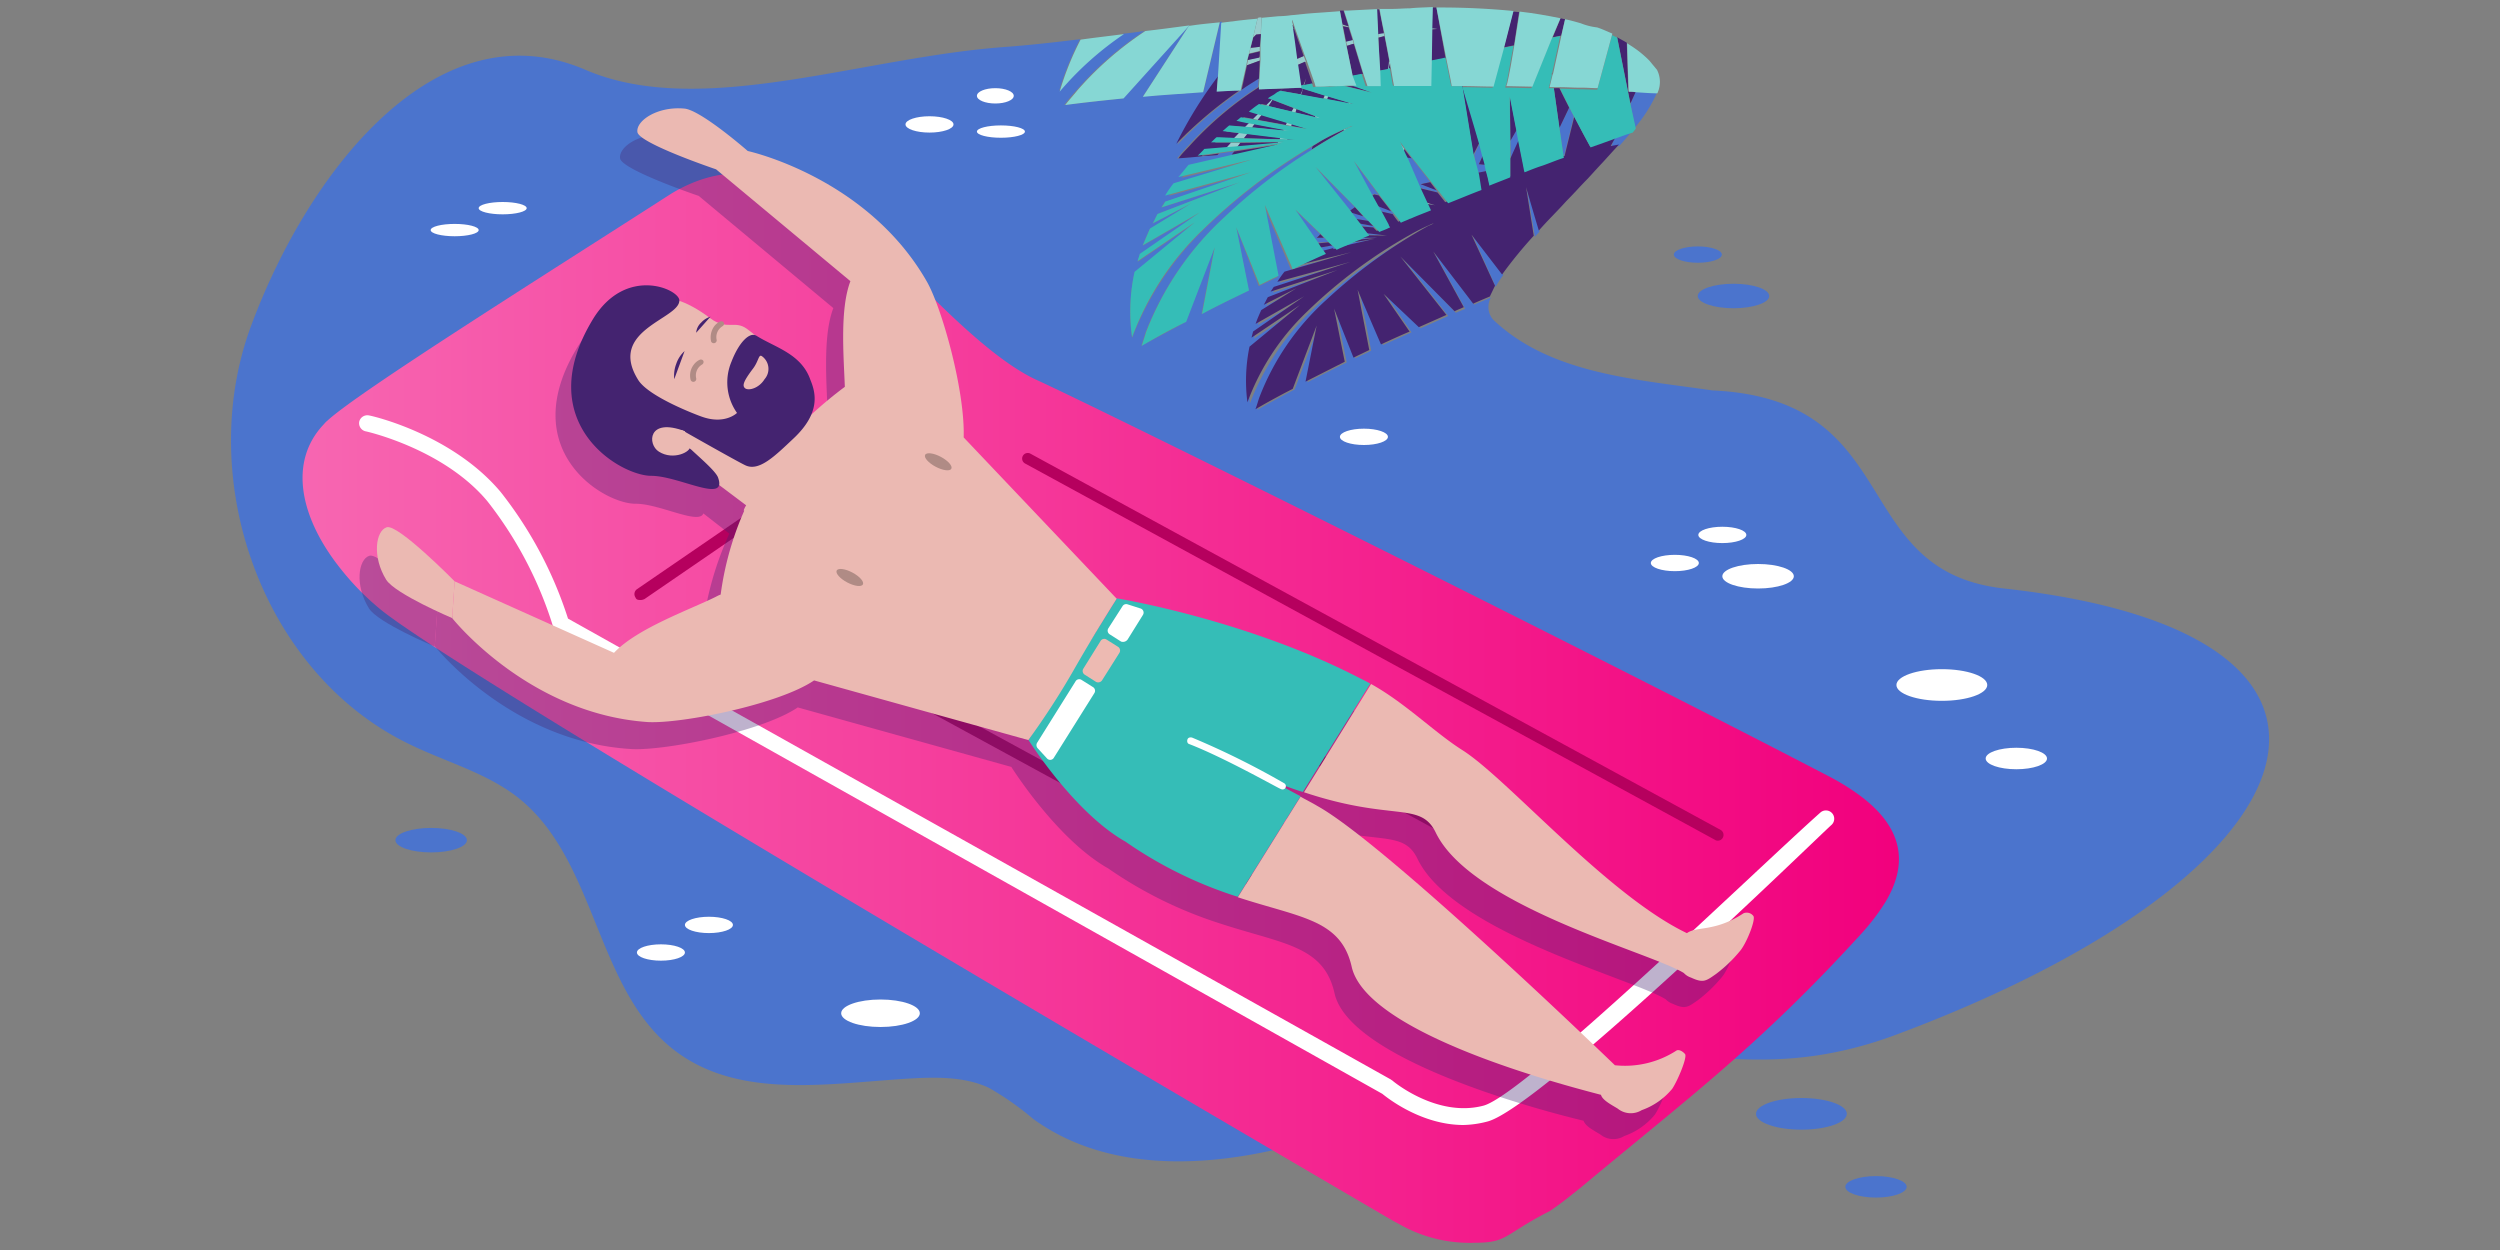 <svg xmlns="http://www.w3.org/2000/svg" xmlns:xlink="http://www.w3.org/1999/xlink" viewBox="0 0 300 150"><rect x="0" y="0" width="300" height="150" fill="#808080" stroke="none"/><defs><linearGradient id="a" x1="36.3" y1="676.87" x2="227.88" y2="676.87" gradientTransform="translate(0 -591.89)" gradientUnits="userSpaceOnUse"><stop offset="0" stop-color="#f766b1"/><stop offset="1" stop-color="#f2007d"/></linearGradient></defs><path d="M240.49,70.62c-18.87-2.08-11.7-22.72-35-23.77-9.31-1.35-19.54-2-26.34-8.52a2.33,2.33,0,0,1-.24-2.63c-.68.31-1.35.55-2,.86l-4.78-6.25,3.68,6.74c-.37.18-.73.3-1.1.49l-6.43-6.62,5.51,7-3.31,1.47-4.23-4.05,3.13,4.54c-1.1.49-2.27,1-3.43,1.53-.86-2.15-2.82-6.56-2.82-6.56l1.41,7.23c-.61.31-1.29.61-1.9.92l-2.33-5.88,1.29,6.37c-1.59.8-3.19,1.59-4.72,2.39l1.35-6.74-2.88,7.6c-1.53.79-3,1.59-4.47,2.45a12.06,12.06,0,0,1,.49-1.47,31.16,31.16,0,0,1,8-11.64,62.21,62.21,0,0,1,12.38-8.89,1.83,1.83,0,0,1,.61-.3,24.34,24.34,0,0,0-2.88,1.41,59.55,59.55,0,0,0-12.38,9.25A30.51,30.51,0,0,0,150,48.38a20,20,0,0,1,.24-6.68l6.07-5-5.82,3.92.18-.73,6.13-4.23L150.93,39a13.69,13.69,0,0,1,.67-1.66l4.23-2.63-3.92,2c.18-.31.3-.61.49-.92l8.33-3.25-8,2.58.36-.55,9.19-3-8.76,2.39c.31-.43.62-.85.86-1.22l8-2.33-6.06,1.47a12.52,12.52,0,0,0-1.29.61c-.06-.06-.06-.18-.12-.24h-.12l.06-.06-3.19-7.48,1.66,8.52c-.74.37-1.47.73-2.27,1.1l-2.69-7,1.47,7.53c-1.9.92-3.74,1.84-5.64,2.82l1.53-8-3.43,8.94c-1.78,1-3.55,1.9-5.33,2.88.18-.55.37-1.17.55-1.72A37.11,37.11,0,0,1,147,26a71.21,71.21,0,0,1,10.41-8c.06-.12.06-.3.12-.42a67.9,67.9,0,0,0-13.29,10.16,36.14,36.14,0,0,0-8.39,12.81,22.13,22.13,0,0,1,.3-7.84l7.23-5.95-6.86,4.66c.06-.31.18-.55.25-.86l7.22-5-6.86,3.92a19.33,19.33,0,0,1,.86-2l5-3.06-4.65,2.39.55-1.11,9.86-3.8-9.37,3a3.65,3.65,0,0,1,.43-.68l10.84-3.55-10.35,2.82c.36-.49.67-1,1-1.47l9.43-2.82-8.94,2.14c.43-.49.8-1,1.22-1.47l5.82-1.34h-1l.31-.37-1.78.24-.18.19-2,.18H144c-.92.06-1.84.12-2.76.25.49-.56.92-1.11,1.41-1.6a43.3,43.3,0,0,1,8.33-7c0-.31.06-.61.06-1A24.71,24.71,0,0,0,149,10.77v.06h-.06a48.68,48.68,0,0,0-7.66,6.55,43.94,43.94,0,0,1,5-8.08l.37-6.68h-.25l-2,8.39-7.23.55,5.52-8.51h-.06l-7.91,8.76c-2.32.24-4.65.49-7,.79a20.9,20.9,0,0,1,1.47-1.77,39.66,39.66,0,0,1,8.15-7.11c-.86.12-1.72.25-2.51.31a39.76,39.76,0,0,0-7.72,6.86,34.94,34.94,0,0,1,2.51-6.19c-3.43.43-6.43.74-8.82.92-17.52,1.23-36.7,8.7-50.54,2.76C52.3.66,36.92,20.75,30.12,39.13S31.41,80.67,49,89.24c4.47,2.21,9.49,3.5,13.35,6.62,9.38,7.6,9.13,23.22,18.87,30.39,8,5.88,19,3.61,28.92,3.12,2.88-.12,5.88-.06,8.51,1.16a34.38,34.38,0,0,1,5.33,3.74c9.8,7.11,23.4,5.76,35,2.08s22.73-9.37,34.86-10c9.93-.49,19.18,3.25,33.76-2.21C279,104.93,289.71,76.05,240.49,70.62Z" fill="#4b74cd"/><path d="M142.66,3.11h0l.18-.19Z" fill="#4b74cd"/><path d="M179.48,34.41A12.4,12.4,0,0,1,180.4,33l-3.68-4.77Z" fill="#4b74cd"/><path d="M193.32,17.69l1-.18c.49-.56,1-1.11,1.41-1.66-.43.12-1,.37-2,.68Z" fill="#4b74cd"/><path d="M195.65,12.48l.55,2.82a17.39,17.39,0,0,0,2.64-4.17c-.74-.06-1.6-.12-2.58-.12Z" fill="#4b74cd"/><path d="M184.19,28.41c.19-.18.37-.43.55-.61-.73-2.64-1.53-5.21-1.53-5.21Z" fill="#4b74cd"/><path d="M166.67,7.21l-.12,1.11.18-.07.07-.73A.33.33,0,0,1,166.67,7.21Z" fill="#96cdce"/><polygon points="163.12 26.82 163.36 27.12 164.96 27.31 164.77 27.12 163.12 26.82" fill="#4b74cd"/><polygon points="156.38 10.28 156.5 10.21 156.75 9.36 156.38 10.28" fill="#96cdce"/><polygon points="163.61 25.96 162.02 25.47 162.69 26.27 164.22 26.51 163.61 25.96" fill="#4b74cd"/><path d="M157.79,14.07l.8.19V14.2l-.74-.31Z" fill="#96cdce"/><polygon points="162.08 12.36 161.83 12.3 161.83 12.42 162.08 12.42 162.08 12.36" fill="#96cdce"/><path d="M159,11.44l-.18.37.49.06c.06-.12.06-.25.12-.37Z" fill="#96cdce"/><path d="M161.28,15.54v.13a1.34,1.34,0,0,0,.37-.25l.37-.18v-.06A2.11,2.11,0,0,1,161.28,15.54Z" fill="#96cdce"/><path d="M157.73,20,162,25.29a6.5,6.5,0,0,1,.61-.43Z" fill="#4b74cd"/><path d="M149.64,7.83l1.53-.56V6.85l-1.41.3Z" fill="#96cdce"/><path d="M167.78,16.89h0l.67,1.53c0-.18.06-.36.06-.55Z" fill="#96cdce"/><path d="M177.45,19.71c.13-.31.31-.67.49-1.1l-.36-1.47-.68,1.41.37,2.2,1.23-.24c-.07-.25-.13-.49-.19-.8A4.11,4.11,0,0,1,177.45,19.71Z" fill="#4b74cd"/><polygon points="181.99 15.61 181.25 16.89 181.31 19.16 182.29 16.89 181.99 15.61" fill="#4b74cd"/><path d="M153.81,10.64l-.68.68a.65.65,0,0,0,.25-.19Z" fill="#96cdce"/><path d="M170.47,22.1l1.16-.25-2.26-2.94c-.25,0-.49-.06-.74-.06l1.66,3.68,2.26.55-.24-.31Z" fill="#4b74cd"/><polygon points="155.28 3.42 155.09 3.42 155.09 3.48 155.34 3.42 155.28 3.42" fill="#96cdce"/><path d="M165.32,24.73l.37.62,1.6.36c-.13-.12-.19-.24-.31-.36Z" fill="#4b74cd"/><path d="M165.45,23.39c-1.6-2.15-3.19-4.23-3.19-4.23l2.33,4.29a.69.69,0,0,0,.24-.19Z" fill="#4b74cd"/><polygon points="154.97 2.5 154.97 2.5 155.03 2.99 155.16 3.05 154.97 2.5" fill="#96cdce"/><polygon points="156.38 10.64 156.2 10.64 155.89 11.32 156.13 11.38 156.38 10.64" fill="#96cdce"/><path d="M150.74,4.15l.56-.06c0-.67.06-1.35.06-2a1,1,0,0,0-.43.06l-.55,2.33Z" fill="#96cdce"/><path d="M156.44,6.72c-.3.13-.55.25-.86.37l.13.74a10.23,10.23,0,0,1,1-.43Z" fill="#96cdce"/><polygon points="147.56 17.14 146.95 17.75 148.48 17.63 148.84 17.14 147.56 17.14" fill="#96cdce"/><polygon points="149.7 16.04 148.66 15.91 148.05 16.59 149.27 16.59 149.7 16.04" fill="#96cdce"/><polygon points="153.38 17.08 153.32 17.2 154.36 17.08 154.36 17.08 153.38 17.08" fill="#96cdce"/><polygon points="150.56 14.87 149.82 14.69 149.34 15.24 150.25 15.3 150.56 14.87" fill="#96cdce"/><polygon points="151.42 13.77 150.87 13.65 150.32 14.26 150.93 14.38 151.42 13.77" fill="#96cdce"/><polygon points="152.71 11.99 152.52 11.93 151.85 12.6 152.22 12.73 152.71 11.99" fill="#96cdce"/><polygon points="161.83 3.17 161.1 2.99 161.16 3.11 161.83 3.23 161.83 3.17" fill="#96cdce"/><polygon points="154.11 17.2 153.26 17.38 153.19 17.44 154.11 17.2" fill="#96cdce"/><polygon points="166.61 28.23 164.04 27.92 164.22 28.16 166.61 28.23" fill="#4b74cd"/><polygon points="172.31 24.67 171.15 24.3 171.21 24.43 172.31 24.67" fill="#96cdce"/><polygon points="153.99 15.67 154.79 15.73 154.79 15.67 154.05 15.54 153.99 15.67" fill="#96cdce"/><path d="M162.45,5.25l-.13-.49-.79.19.12.55C161.89,5.44,162.2,5.31,162.45,5.25Z" fill="#96cdce"/><path d="M165.51,28.47h-2a1.52,1.52,0,0,0-.49.25Z" fill="#4b74cd"/><path d="M165.2,28.66l-3.06.49-1.29.55Z" fill="#4b74cd"/><path d="M150.07,5.74l-.18.68,1.28-.31V5.62Z" fill="#96cdce"/><path d="M171.88,3.48c.24,0,.43-.06.67-.06-.24,0-.49-.07-.67-.07v.13Z" fill="#96cdce"/><polygon points="153.56 16.71 154.48 16.77 154.48 16.65 153.62 16.52 153.56 16.71" fill="#96cdce"/><path d="M169.31,26.2l-.25-.12H169Z" fill="#96cdce"/><polygon points="167.71 27.18 166.43 26.76 166.55 26.94 167.71 27.18" fill="#4b74cd"/><polygon points="158.46 29.7 158.77 30.19 160.24 29.82 159.87 29.45 158.46 29.7" fill="#4b74cd"/><polygon points="154.3 14.99 154.97 15.12 155.03 14.87 154.42 14.69 154.3 14.99" fill="#96cdce"/><path d="M158.89,28.53H158a2.18,2.18,0,0,0,.43-.43l-3.12-3,2.76,4,1.34-.07Z" fill="#4b74cd"/><path d="M165.39,4.52l.73-.19c0-.12-.06-.24-.06-.42-.25.06-.49.06-.67.12Z" fill="#96cdce"/><path d="M188.3,12.91l-1.17,2.45.49,3.37h.07c.36-1.47.79-3.12,1.16-4.72A6.61,6.61,0,0,0,188.3,12.91Z" fill="#4b74cd"/><path d="M165.39,1l.12.06V1Z" fill="#96cdce"/><polygon points="154.97 13.4 155.46 13.52 155.58 13.09 155.22 12.97 154.97 13.4" fill="#96cdce"/><polygon points="154.05 15.54 150.56 14.87 150.25 15.3 153.99 15.67 154.05 15.54" fill="#442370"/><polygon points="154.42 14.69 151.42 13.77 150.93 14.38 154.3 14.99 154.42 14.69" fill="#442370"/><path d="M162.32,9.11l1.23-.24-1.1-3.62c-.31.06-.56.19-.86.25Z" fill="#442370"/><path d="M161.83,3.17l-.61-1.9h-.43l.31,1.65Z" fill="#442370"/><polygon points="155.28 3.42 155.16 3.05 155.03 2.99 155.09 3.42 155.28 3.42" fill="#442370"/><polygon points="156.13 11.38 158.77 11.87 158.95 11.44 156.38 10.64 156.13 11.38" fill="#442370"/><path d="M166.06,4c-.18-1.05-.37-2-.55-2.82l-.12-.06h-.19l.12,3A3.17,3.17,0,0,1,166.06,4Z" fill="#442370"/><path d="M151.3,4.09l-.56.06-.36.37-.31,1.22,1.1-.12A13.16,13.16,0,0,0,151.3,4.09Z" fill="#442370"/><path d="M162.63,10.34h-1.1l3.24.79-2.14-.79Z" fill="#442370"/><path d="M161.53,5c.24-.06.55-.12.79-.19l-.49-1.53-.67-.12Z" fill="#442370"/><polygon points="153.62 16.52 149.7 16.04 149.27 16.59 153.56 16.71 153.62 16.52" fill="#442370"/><polygon points="154.79 15.67 154.79 15.73 155.28 15.79 154.79 15.67" fill="#442370"/><path d="M186.46,10.58l.67,4.78,1.17-2.45c-.43-.86-.86-1.65-1.17-2.33Z" fill="#442370"/><polygon points="155.03 14.87 154.97 15.12 157.05 15.48 155.03 14.87" fill="#442370"/><path d="M151.17,6.17l-1.28.31-.19.73,1.41-.3A3.34,3.34,0,0,0,151.17,6.17Z" fill="#442370"/><path d="M178.25,19.77c-.12-.37-.18-.79-.31-1.16a8.31,8.31,0,0,1-.49,1.1C177.7,19.71,178,19.77,178.25,19.77Z" fill="#442370"/><polygon points="181.25 16.89 181.99 15.61 181.19 11.5 181.25 16.89" fill="#442370"/><path d="M177.52,17.14c-.8-2.88-1.66-5.88-2-6.8h-.07l1.35,8.21Z" fill="#442370"/><polygon points="154.48 16.65 154.48 16.77 155.77 16.77 154.48 16.65" fill="#442370"/><path d="M172.37.9h-.49l-.06,2.52a2.54,2.54,0,0,1,.67.06c-.24,0-.43.06-.67.06h-.06l-.06,3.8L173.47,7Z" fill="#442370"/><path d="M158.59,14.26l.36.12-.36-.12Z" fill="#442370"/><polygon points="155.22 12.97 152.71 11.99 152.22 12.73 154.97 13.4 155.22 12.97" fill="#442370"/><path d="M186.28,8.87a.32.32,0,0,1-.06-.19l.06.31Z" fill="#442370"/><path d="M187.81,2.31c-.19-.06-.37-.06-.55-.12l-.92,2.27,1-.19Z" fill="#442370"/><path d="M182.29,1.45c-.24,0-.49-.06-.73-.06l-1.1,4.29,1.22-.24C181.87,4.09,182.11,2.74,182.29,1.45Z" fill="#442370"/><path d="M166.73,7.52l-.06.73.19-.06A2.21,2.21,0,0,1,166.73,7.52Z" fill="#442370"/><path d="M161.83,12.3l-2.45-.74c-.06.13-.06.25-.12.37l2.57.49Z" fill="#442370"/><path d="M195.4,11c-.06-1.53-.12-3.61-.18-5.64V5.13c-.37-.24-.8-.43-1.16-.67l.06.3,1.53,7.66.67-1.47A4.71,4.71,0,0,1,195.4,11Z" fill="#442370"/><path d="M153.26,17.38l-5.15.8-.31.37h1l4.41-1Z" fill="#442370"/><path d="M169.37,19l-.86-1.11c0,.19-.06.37-.06.55l.24.49A2.45,2.45,0,0,1,169.37,19Z" fill="#442370"/><path d="M165.57,8.5l1-.18.12-1.11c-.18-.92-.36-1.9-.55-2.88l-.73.19Z" fill="#442370"/><polygon points="148.48 17.63 153.32 17.2 153.38 17.08 148.84 17.14 148.48 17.63" fill="#442370"/><polygon points="157.85 13.95 155.58 13.09 155.46 13.52 157.79 14.07 157.85 13.95" fill="#442370"/><path d="M162,15.3l.36-.18-.36.18Z" fill="#442370"/><path d="M146.27,16.53l1.78.06.61-.62-1.53-.18a6.9,6.9,0,0,1,.8-.67l1.47.12.49-.49-1.17-.25c.19-.12.37-.3.55-.43l1.11.19.61-.61-.8-.25c.43-.31.86-.61,1.23-.92l.55.12.67-.67-.24-.06c.3-.18.61-.37.86-.55l.67-.68-.37.49c.12-.06.25-.18.37-.18l2.14.37.31-.68-.37-.12-4.84.19V10.4a41.56,41.56,0,0,0-8.33,7c-.49.55-1,1-1.41,1.6.92-.07,1.84-.13,2.76-.25a4.66,4.66,0,0,1,.8-.8l2.14-.18.61-.67h-1.9C145.84,17,146.09,16.71,146.27,16.53Z" fill="#442370"/><polygon points="162.08 12.36 162.08 12.42 162.51 12.48 162.08 12.36" fill="#442370"/><path d="M193.87,16.46c-.85.31-1.83.68-3.06,1.11-.55-1-1.23-2.27-1.9-3.56-.37,1.53-.8,3.19-1.16,4.72h-.13c-.79.31-1.59.61-2.51.92-.61.24-1.16.43-1.84.67-.12.06-.18.06-.3.13l-.06-.19-.13-.67-.55-2.76-1,2.21v2.08c-.79.31-1.65.67-2.51,1a12.13,12.13,0,0,0-.37-1.59l-1.22.24.3,1.9c-1.28.49-2.63,1-4,1.59l-.92-1.16-2.26-.55.79,1.71,1.17.37-1.11-.18.31.67c-.8.31-1.59.68-2.45,1h-.06c-.37.19-.74.31-1.1.49-.19-.24-.43-.55-.68-.92l-1.59-.36.79,1.47.07.18.12.18c-.19.07-.37.19-.55.25h0c-.25.12-.49.18-.74.31l-.43-.43-1.59-.13.61.8,2.64.31L164,28.23h0c-.25.12-.49.18-.74.3h2l-2.51.25c-.3.12-.55.24-.85.37l3.06-.49-4.35,1c-.18.06-.37.18-.55.24l-.12-.12-1.41.37.24.36c-.92.43-1.84.86-2.69,1.23l6.06-1.47-8,2.33a13,13,0,0,0-.86,1.22l8.76-2.39-9.19,3-.37.56,8-2.58-8.34,3.25c-.18.31-.3.61-.49.92l3.93-2-4.23,2.63c-.25.55-.49,1.1-.68,1.66l5.82-3.31-6.12,4.22-.19.74,5.82-3.92-6.06,5a20.23,20.23,0,0,0-.25,6.68,28.88,28.88,0,0,1,7.11-10.84,59.55,59.55,0,0,1,12.38-9.25,24.9,24.9,0,0,1,2.87-1.41,1.83,1.83,0,0,1-.61.3A62.42,62.42,0,0,0,159.14,36a30.43,30.43,0,0,0-8,11.64c-.18.49-.3,1-.49,1.47,1.47-.86,2.94-1.66,4.48-2.45l2.87-7.6-1.34,6.74,4.71-2.39-1.28-6.37,2.33,5.88c.61-.31,1.28-.61,1.89-.92l-1.4-7.23s1.89,4.47,2.81,6.56c1.17-.55,2.27-1.05,3.43-1.54l-3.12-4.53,4.23,4,3.31-1.47-5.52-7,6.5,6.56c.36-.19.73-.31,1.1-.49L172,30.19s3.19,4.16,4.78,6.25c.67-.31,2-.86,2-.86l.62-1.29-2.82-6.13,3.67,4.78a52.67,52.67,0,0,1,3.8-4.65l-.92-5.82s.74,2.57,1.53,5.2c1-1.16,2.21-2.32,3.31-3.55l.06-.06c.86-.86,1.66-1.78,2.51-2.63.62-.68,1.23-1.35,1.84-2l1.9-2.09-1,.19Z" fill="#442370"/><path d="M167.78,16.89l-.07-.06Z" fill="#442370"/><path d="M148.85,10.77c-.92.06-1.84.12-2.82.12l.12-1.72a50.51,50.51,0,0,0-5,8.09A51.67,51.67,0,0,1,148.85,10.77Z" fill="#442370"/><path d="M161.28,15.54c-.92.43-1.71.8-2.39,1.17-.43.24-.86.55-1.35.8a1.53,1.53,0,0,0-.12.42c1.23-.79,2.51-1.53,3.8-2.26Z" fill="#442370"/><path d="M156.07,10.34l.31-.06.37-.92-.25.86,1-.19-.91-2.63c-.31.12-.62.3-1,.43Z" fill="#442370"/><path d="M155.34,5.19h0l.24,1.9c.31-.12.56-.24.86-.37l-1.16-3.3-.19.06Z" fill="#442370"/><path d="M151.17,7.27l-1.53.56L149,10.77c.67-.49,1.41-.92,2.08-1.35C151.11,8.74,151.11,8,151.17,7.27Z" fill="#442370"/><path d="M146.09,18.61l.18-.19-2.2.31C144.74,18.73,145.41,18.67,146.09,18.61Z" fill="#442370"/><polygon points="171.63 21.86 170.47 22.1 172.37 22.84 171.63 21.86" fill="#442370"/><polygon points="159.87 29.45 159.44 29.08 158.1 29.21 158.46 29.7 159.87 29.45" fill="#442370"/><path d="M162,25.47l1.59.49-1-1.1c-.19.12-.43.3-.61.43Z" fill="#442370"/><path d="M158,28.53h.86l-.43-.43A2.18,2.18,0,0,1,158,28.53Z" fill="#442370"/><path d="M165.32,24.73l1.6.62c-.43-.62-1-1.29-1.47-1.9l-.55-.12c-.07.06-.19.12-.25.18Z" fill="#442370"/><polygon points="164.77 27.12 164.22 26.51 162.69 26.27 163.12 26.82 164.77 27.12" fill="#442370"/><path d="M176.84,18.55l-1.35-8.21h-1.34L174,9.66l-.55-2.75-1.77.36-.07,3h-4.47c-.12-.62-.24-1.35-.36-2.09l-.19.06-.18.07-1,.18.06,1.84h-1.59l-.49-1.47-1.23.24.25,1.23,2.2.79-3.25-.79a17.45,17.45,0,0,0-1.77.06h-.31a16.87,16.87,0,0,0-1.71.06l-.13-.43-1,.19h-.12l-.31.06v.18h-.24l.37.12.12.06,2.57.8.43.12,2.45.74.25.06.42.12-.42-.06-.25-.06-2.57-.49-.49-.06L156,11.32l-.24-.06-2.15-.37-.36.18c-.07.06-.19.13-.25.19-.24.18-.55.3-.86.55l.25.06.18.06,2.45.92.43.18,2.27.86.73.31.37.12-.37-.12-.79-.19-2.33-.55-.49-.12L152,12.67l-.37-.07-.55-.12a13,13,0,0,0-1.22.92l.79.25.49.12,3.07.92.61.18,2,.61-2.08-.36-.68-.13-3.37-.61-.67-.12-1.1-.19c-.19.13-.37.31-.55.43l1.16.25.74.12,3.49.67.73.13.43.06-.49-.06-.8-.06-3.79-.37-.86-.06-1.47-.13c-.25.19-.49.43-.8.68l1.53.18,1,.13,4,.49.85.12,1.29.12-1.29-.06h-.92l-4.28-.12-1.17-.06L146,16.46c-.25.19-.43.43-.68.62h3.25l4.53-.06h1l-1,.12-4.84.43-1.59.12-2.15.18a9.87,9.87,0,0,1-.79.8h.06l2.2-.31,1.78-.24,5.15-.8.85-.12-.91.24-4.41,1-5.82,1.34c-.43.49-.8,1-1.23,1.47l8.94-2.14L140.82,22c-.37.49-.74,1-1,1.47l10.35-2.82-10.35,3.55a4.26,4.26,0,0,1-.43.68l9.37-3-9.86,3.8-.55,1.11L143,24.37l-5,3.06c-.3.67-.55,1.29-.86,2L144,25.47l-7.23,5c-.06.31-.19.55-.25.86l6.86-4.66-7.23,5.95a22.19,22.19,0,0,0-.3,7.84,34.37,34.37,0,0,1,8.39-12.81,68.2,68.2,0,0,1,13.29-10.16c.43-.25.86-.56,1.35-.8a22.31,22.31,0,0,1,2.39-1.17c.25-.12.49-.18.68-.3a.85.85,0,0,1,.36-.12l-.36.18-.37.18a1.34,1.34,0,0,0-.37.25c-1.29.73-2.57,1.47-3.8,2.27A63.93,63.93,0,0,0,147,26a36.64,36.64,0,0,0-9.44,13.78c-.18.56-.36,1.17-.55,1.72,1.72-1,3.49-2,5.33-2.88l3.43-8.94-1.53,8c1.84-1,3.74-1.9,5.64-2.82l-1.53-7.59,2.81,6.92c.74-.37,1.47-.74,2.27-1.1l-1.65-8.52S153.87,29.39,155,32v.07c.06.06.06.18.12.24.43-.18.86-.43,1.29-.61.92-.43,1.84-.86,2.7-1.23l-.25-.36-.37-.49-.3-.49-2.76-4,3.12,3,.43.43.49.55.43.37.37.37.12.12c.19-.06.37-.18.55-.24l1.29-.55c.31-.13.55-.25.86-.37a1.75,1.75,0,0,0,.49-.25c.24-.12.49-.18.73-.3h0L164.1,28l-.61-.8-.25-.36-.43-.55-.61-.8-.12-.18L157.85,20l4.84,4.9,1,1.1.61.61.62.61.18.19.43.43c.24-.13.49-.19.74-.31h0c.18-.06.36-.18.55-.24l-.13-.19-.06-.18-.79-1.47-.37-.61-.68-1.23-2.32-4.29s1.59,2.08,3.18,4.23c.49.67,1,1.29,1.47,1.9.13.12.19.24.31.37a8.81,8.81,0,0,1,.67.91c.37-.18.74-.3,1.11-.49h.06c.79-.36,1.65-.67,2.45-1l-.31-.67-.06-.12-.8-1.72L168.94,19l-.25-.49L168,17,168,17,168,17l.74,1,.85,1.1L171.88,22l.74.92.24.3.92,1.17c1.41-.55,2.69-1.1,4-1.59l-.3-1.9Z" fill="#35bdb7"/><path d="M195.65,12.48l-1.53-7.66-.06-.3c-.19-.12-.43-.19-.62-.31l-.06.25-1.71,6.31c-.61,0-1.23-.06-1.84-.06h-.37c-.73,0-1.47-.07-2.26-.07.36.68.73,1.47,1.16,2.33.18.37.37.74.61,1.17.68,1.28,1.35,2.57,1.9,3.55,1.23-.43,2.27-.8,3.06-1.1s1.54-.55,2-.68c.13-.18.25-.3.37-.49Z" fill="#35bdb7"/><path d="M186.46,10.58h-.61l.37-1.53-.07-.31a.28.28,0,0,1,.07.19l1-4.6-1,.19-2.46,6.06c-.85,0-1.77-.06-2.75-.06h-.37a1.21,1.21,0,0,1,.12-.43c.25-1.1.49-2.75.86-4.59l-1.22.24-1.29,4.78c-1.17,0-2.39-.06-3.62-.06.25.92,1.17,3.92,2,6.8l.37,1.47c.12.43.25.8.31,1.16s.12.56.18.8a15.41,15.41,0,0,1,.37,1.59c.86-.36,1.72-.67,2.51-1V17l-.06-5.39.8,4.11.24,1.35.55,2.75.13.68.06.18c.12-.06.18-.06.3-.12.62-.25,1.23-.49,1.84-.68.86-.3,1.72-.67,2.51-.92h.06l-.49-3.37Z" fill="#35bdb7"/><path d="M198.84,8.38l-.92-1.11A12.14,12.14,0,0,0,196,5.68c-.25-.18-.49-.3-.74-.49v.19c.06,2,.12,4.1.19,5.63a4.06,4.06,0,0,1,.85.06c1,.06,1.84.13,2.58.13A3.2,3.2,0,0,0,198.84,8.38Z" fill="#86d7d4"/><path d="M134.88,4.09c-1.84.24-3.56.43-5.21.67A34.94,34.94,0,0,0,127.16,11,37.89,37.89,0,0,1,134.88,4.09Z" fill="#86d7d4"/><path d="M142.66,3.11l-5.52,8.51c2.39-.24,4.84-.36,7.23-.55l2-8.39C145.11,2.8,143.88,2.92,142.66,3.11Z" fill="#86d7d4"/><path d="M169.18,1c-.67,0-1.4.07-2.08.07h-1.53v.06c.12.79.31,1.77.55,2.82,0,.12.06.24.06.42.19.92.37,1.9.55,2.88a2.13,2.13,0,0,0,.07.31c.06.24.06.49.12.67.12.74.24,1.47.37,2.09h4.47l.06-3,.06-3.79V3.35l.06-2.51C171,.9,170.1.9,169.18,1Z" fill="#86d7d4"/><path d="M137.45,3.72a39.93,39.93,0,0,0-8.15,7.11c-.49.61-1,1.16-1.47,1.77,2.27-.3,4.6-.55,7-.79l7.9-8.76C140.88,3.29,139.1,3.54,137.45,3.72Z" fill="#86d7d4"/><path d="M146.15,9.23,146,11c.92-.06,1.84-.12,2.82-.12h.06v-.06l.67-2.94.12-.68.19-.73.18-.68.31-1.22.55-2.33c-1.47.12-2.94.31-4.35.49Z" fill="#86d7d4"/><path d="M189.71,2.8c-.62-.18-1.29-.37-1.9-.49l-.43,1.9-1,4.6-.06.12-.37,1.53h1.29c.79,0,1.53.06,2.26.06h.37c.61,0,1.29.06,1.84.06l1.71-6.31.06-.24c-.61-.25-1.22-.55-1.83-.74A7.51,7.51,0,0,1,189.71,2.8Z" fill="#86d7d4"/><path d="M187.26,2.19c-1.53-.31-3.19-.61-4.9-.8-.19,1.29-.43,2.64-.62,3.92-.3,1.84-.61,3.56-.85,4.6-.07.18-.07.31-.13.43h.37c.92,0,1.84.06,2.76.06l2.45-6.07Z" fill="#86d7d4"/><path d="M172.37.9l1.16,6,.56,2.75.12.68h1.41c1.22,0,2.45.06,3.61.06l1.29-4.78,1.1-4.29A91,91,0,0,0,172.37.9Z" fill="#86d7d4"/><path d="M165.39,4.52V4.09l-.13-3-3.49.18h-.49l.61,1.9v.06l.49,1.53.13.49,1.1,3.62.49,1.47h1.59l-.06-1.84Z" fill="#86d7d4"/><path d="M162.32,9.11l-.73-3.55L161.47,5l-.37-1.9V3l-.31-1.66c-1.35.12-2.76.19-4.1.31l-1.78.18a13.14,13.14,0,0,1-1.53.12l-2,.19c0,.61-.06,1.22-.06,2,0,.49-.06,1-.06,1.59V7.27c-.07.74-.07,1.47-.13,2.15,0,.37-.06.67-.06,1v.31l4.84-.19h.25v-.18l-.37-2.51-.12-.74-.25-1.9h0l-.24-1.71V3.42l-.06-.37-.07-.55V2.37l.07.13.18.55.12.37h0l1.17,3.3.24.62.92,2.63.12.43a17.16,17.16,0,0,0,1.72-.06h.3a17,17,0,0,0,1.78-.06h1.1Z" fill="#86d7d4"/><ellipse cx="105.66" cy="121.59" rx="4.72" ry="1.65" fill="#fff"/><ellipse cx="210.97" cy="69.15" rx="4.29" ry="1.47" fill="#fff"/><ellipse cx="233.02" cy="82.2" rx="5.45" ry="1.9" fill="#fff"/><ellipse cx="200.98" cy="67.56" rx="2.88" ry="0.98" fill="#fff"/><ellipse cx="241.96" cy="91.02" rx="3.68" ry="1.29" fill="#fff"/><ellipse cx="216.17" cy="133.66" rx="5.45" ry="1.9" fill="#4b74cd"/><ellipse cx="225.12" cy="142.42" rx="3.68" ry="1.29" fill="#4b74cd"/><ellipse cx="206.68" cy="64.19" rx="2.88" ry="0.98" fill="#fff"/><ellipse cx="208.02" cy="35.52" rx="4.29" ry="1.47" fill="#4b74cd"/><ellipse cx="51.74" cy="100.82" rx="4.29" ry="1.47" fill="#4b74cd"/><ellipse cx="203.74" cy="30.55" rx="2.88" ry="0.98" fill="#4b74cd"/><ellipse cx="79.31" cy="114.3" rx="2.88" ry="0.98" fill="#fff"/><ellipse cx="85.07" cy="110.99" rx="2.88" ry="0.98" fill="#fff"/><ellipse cx="120.11" cy="15.79" rx="2.88" ry="0.74" fill="#fff"/><ellipse cx="54.56" cy="27.61" rx="2.88" ry="0.74" fill="#fff"/><ellipse cx="60.32" cy="24.98" rx="2.88" ry="0.74" fill="#fff"/><ellipse cx="111.54" cy="14.93" rx="2.88" ry="0.98" fill="#fff"/><ellipse cx="163.67" cy="52.42" rx="2.88" ry="0.98" fill="#fff"/><ellipse cx="119.44" cy="11.5" rx="2.21" ry="0.92" fill="#fff"/><path d="M222.36,94.88a28,28,0,0,0-2.76-1.65c-28.79-15-86.32-43.56-95.14-47.61-7.16-3.24-16.66-14.51-22.3-19.6a20,20,0,0,0-2.57-2c-4.53-2.94-10.48-4.35-16-2.27a18,18,0,0,0-3.12,1.54C65.65,32.82,43.05,47,39.31,50.46a2.9,2.9,0,0,0-.43.43C34.53,55.43,36,62.23,41,68.41A31.75,31.75,0,0,0,45.5,73c8.57,7.23,91.4,55.81,121.48,73.39.43.25.92.49,1.35.74a17.05,17.05,0,0,0,8.7,2c3.92,0,3.43-1,8.94-3.8,1.29-.86,2.57-1.9,3.86-2.94,12.93-10.78,21.26-16.91,33.45-30.26a26.23,26.23,0,0,0,3-3.93C228.73,104.07,229,99.35,222.36,94.88Z" fill="url(#a)"/><path d="M181.93,123.73a.67.67,0,0,0,.61-.36.69.69,0,0,0-.25-.92L94.93,74.85A.67.67,0,0,0,94.26,76l87.36,47.6A.41.41,0,0,0,181.93,123.73Z" fill="#b6005e"/><path d="M178.74,103a.67.67,0,0,0,.61-.37.68.68,0,0,0-.24-.92L110.56,64.37a.69.69,0,0,0-.92.25.68.68,0,0,0,.24.91l68.55,37.37C178.5,103,178.62,103,178.74,103Z" fill="#b6005e"/><path d="M206.13,100.88a.67.67,0,0,0,.61-.36.69.69,0,0,0-.25-.92L123.67,54.45a.67.67,0,1,0-.68,1.16l82.77,45.15A.6.6,0,0,0,206.13,100.88Z" fill="#b6005e"/><path d="M76.92,72a1.11,1.11,0,0,0,.43-.12l35-24a.72.72,0,0,0,.19-1,.83.83,0,0,0-1.1-.18l-35,24a.72.72,0,0,0-.18,1C76.37,72,76.62,72,76.92,72Z" fill="#b6005e"/><path d="M175.62,135c-5,0-9.07-3.19-9.74-3.74L66.82,75.64a1.22,1.22,0,0,1-.5-.61,46.65,46.65,0,0,0-7.84-14.89c-5.27-6.31-14.58-8.39-14.64-8.39a1,1,0,0,1-.73-1.16,1,1,0,0,1,1.16-.74c.43.06,10,2.27,15.81,9.19a48.24,48.24,0,0,1,8.08,15.19l98.76,55.32c.06.07.12.07.18.13s5.33,4.47,10.91,3c4.9-1.29,32.71-28.3,40.43-35.17a1,1,0,0,1,1.41.07,1,1,0,0,1-.06,1.4c-1.17,1-34.92,33.94-41.29,35.6A12.23,12.23,0,0,1,175.62,135Z" fill="#fff"/><g opacity="0.35"><path d="M52.17,77.54l.31-4.41,19.11,8.58c2.76-2.94,9.19-5.21,12.26-6.74a2.67,2.67,0,0,1,.55-.25,38.13,38.13,0,0,1,2.82-10,6,6,0,0,1,.3-.68L84.4,61.61c-.49,1.41-5.27-1.16-8.09-1.16-3.86.06-14.58-6.43-7-18.81,3.92-6.43,10.29-3.61,10.35-2.26h0a14.72,14.72,0,0,1,3.49,2,.21.21,0,0,0,.12-.06l-.06.12c.06,0,.06.06.12.06a10.4,10.4,0,0,0,.92.55.9.9,0,0,1,.25-.18.36.36,0,0,1,.43.12c0,.06.06.12,0,.18,1,.13,1.71-.18,2.69.49.37.31.8.62,1.17.92h0c2.26,1.35,5.39,2.15,6.61,5.27a5.23,5.23,0,0,1,.19,3.92c1.41-1.22,2.57-2.27,3.73-3.12-.12-3.62-.61-9.32.68-12.68L83.85,23.51l1.9-1.1-1.9,1.1S74.6,20.38,74.41,19s2.39-3.13,5.64-2.82c2,.18,7.59,5.08,7.59,5.08S102,24.43,109.15,37c1.84,3.24,4.59,13.17,4.41,18.68L131.94,75s-.37.55-.92,1.53l.92-1.53s15.44,2.51,29,9.5c.49.24,1,.49,1.4.73,4.17,2.33,7.54,5.76,10.91,7.9,5.39,3.37,17.4,17.4,27,22,1.16-.86,3.37-.13,6.8-2.39a1.06,1.06,0,0,1,1.16.3c.37.37-.86,3.44-1.65,4.29a17.32,17.32,0,0,1-2.82,2.7c-1.23.86-1.53,1.1-3,.43a2.16,2.16,0,0,1-.86-.55h0c-4.11-2.52-25.49-8-29.78-16.85-1.83-3.8-5.14-1.29-15.8-4.84l-.31.49c.62.37,1.29.67,2,1.1,8.21,4.54,35.72,31.12,35.72,31.12a11.32,11.32,0,0,0,7.41-1.77c.25-.13.68.06,1,.43s-.92,3.24-1.53,4.16a8.27,8.27,0,0,1-3.67,2.57,2.5,2.5,0,0,1-2.88-.18c-.68-.43-1.84-1-2-1.65-4.41-1.05-28.12-7.17-29.9-15.32-1.29-5.7-6.19-5.88-13.66-8.33a50.31,50.31,0,0,1-13.48-6.62c-6.19-3.49-11.64-12.19-11.64-12.19L95.73,84.89c-4.23,2.88-15.87,5.21-19.91,5C61.3,89.06,52.17,77.54,52.17,77.54Z" fill="#442370"/><path d="M44.27,73c-1.71-2.76-1.29-5.88.06-6.31s8.15,6.49,8.15,6.49l-.31,4.41S45.31,74.72,44.27,73Z" fill="#442370"/></g><path d="M156.38,95.06l-.31.49c-1.28-.67-2.45-1.34-3.49-1.9C153.93,94.21,155.22,94.7,156.38,95.06Z" fill="none"/><path d="M152.58,93.65c1,.56,2.21,1.23,3.49,1.9l-7.53,12.07A49.94,49.94,0,0,1,135.06,101c-6.19-3.5-11.64-12.2-11.64-12.2l10.6-17s15.44,2.52,29,9.5c.49.25,1,.49,1.41.74l-8.09,13C155.22,94.7,153.93,94.21,152.58,93.65Z" fill="#35bdb7"/><path d="M162.2,116c-1.29-5.69-6.19-5.88-13.66-8.33l7.53-12.07c.62.37,1.29.68,2,1.11,8.21,4.53,35.72,31.12,35.72,31.12a11.37,11.37,0,0,0,7.41-1.78c.25-.12.68.06,1,.43s-.91,3.25-1.53,4.17a8.35,8.35,0,0,1-3.67,2.57,2.5,2.5,0,0,1-2.88-.19c-.68-.42-1.84-1-2-1.65C187.75,130.23,164,124.1,162.2,116Z" fill="#ebb9b2"/><path d="M164.53,82.08c4.16,2.32,7.53,5.75,10.9,7.9,5.39,3.37,17.4,17.4,27,22h0c1.16-.86,3.37-.12,6.8-2.39a1,1,0,0,1,1.16.31c.37.37-.85,3.43-1.65,4.29a16.48,16.48,0,0,1-2.82,2.69c-1.22.86-1.53,1.11-3,.43a2,2,0,0,1-.86-.55h0c-4.1-2.51-25.48-8-29.77-16.85-1.84-3.8-5.15-1.28-15.81-4.84Z" fill="#ebb9b2"/><path d="M132.24,81.65l2.09-3.31a.53.53,0,0,0-.19-.74l-1.35-.85a.51.51,0,0,0-.73.18L130,80.24a.52.52,0,0,0,.18.73l1.35.86A.57.57,0,0,0,132.24,81.65Z" fill="#edbab2"/><path d="M135.31,76.75l1.83-2.94a.52.52,0,0,0-.3-.8l-1.53-.49a.52.52,0,0,0-.62.24L133,75.4a.52.52,0,0,0,.18.73l1.35.86A.69.69,0,0,0,135.31,76.75Z" fill="#fff"/><path d="M126.48,90.9l4.84-7.72a.52.52,0,0,0-.18-.74l-1.35-.85a.51.51,0,0,0-.73.18l-4.6,7.35a.56.56,0,0,0,.06.67L125.63,91A.51.51,0,0,0,126.48,90.9Z" fill="#fff"/><path d="M154.24,94.57h0a.42.42,0,0,0-.19-.61,97.31,97.31,0,0,0-11-5.45c-.25-.06-.49,0-.56.24s0,.49.25.55c4.41,1.72,10.84,5.4,11,5.4A.41.41,0,0,0,154.24,94.57Z" fill="#fff"/><path d="M54.26,74.17l.3-4.41,19.12,8.58c2.75-2.94,9.19-5.21,12.25-6.74a3,3,0,0,1,.55-.25,36.78,36.78,0,0,1,10.9-21.62c1.48-1.35,2.76-2.39,4-3.31-.13-3.61-.62-9.31.67-12.68L85.93,20.32l1.9-1.1-1.9,1.1s-9.25-3.12-9.44-4.47,2.39-3.12,5.64-2.82c2,.19,7.6,5.09,7.6,5.09s14.33,3.12,21.5,15.68c1.84,3.25,4.59,13.17,4.41,18.69L134,71.84s-2.27,3.56-4.78,7.91a93.48,93.48,0,0,1-5.82,9.06L97.69,81.65c-4.23,2.88-15.87,5.2-19.91,5C63.38,85.69,54.26,74.17,54.26,74.17Z" fill="#ebb9b2"/><path d="M46.35,69.58c-1.71-2.76-1.28-5.88.06-6.31s8.15,6.49,8.15,6.49l-.3,4.41S47.46,71.29,46.35,69.58Z" fill="#ebb9b2"/><path d="M95.79,51.93l-.18.19L82.5,46s-.12,1-1.9,3.31c-2.21,2.94.31,4.84.31,4.84l8.63,6.49a2.66,2.66,0,0,0-.3.62s6.61,2.26,8.94-2.33C101,53.53,95.79,51.93,95.79,51.93Z" fill="#ebb9b2"/><path d="M85.68,52.18c-4.77-3.37-11.39-1.29-11.39-1.29-4.47-5.2-2.94-7.53,1.35-12.92,1-1.35,3.43-4.41,9.62.24,2,1.47,2.87.19,4.34,1.23,4,2.82,6.87,8.57,6.13,10l-5,6.31C90.71,55.73,90.71,55.73,85.68,52.18Z" fill="#ebb9b2"/><path d="M90.77,40.29c-.8-.49-2.08.74-3,3.13a6.36,6.36,0,0,0,.67,6.13S87,51,84.21,50c-.55-.19-6.25-2.33-7.59-4.35-3.86-6.07,5-7.36,4.9-9.62-.06-1.35-6.43-4.17-10.36,2.26-7.53,12.38,3.19,18.81,7,18.81,3.31,0,9.19,3.43,8,.19C85.87,56.53,84,54.94,83,54s-6.5-2.7-1.17-2.39c0,0,6.56,3.73,7.6,4.22,1.65.8,3.55-1.1,5.82-3.24,3.25-3.07,2.64-5.45,2-7C96.16,42.44,93,41.7,90.77,40.29Z" fill="#442370"/><path d="M82.8,53.53c.19.67-2,1.77-3.73.67-1.41-.86-1.35-4.16,3.12-2.45" fill="#ebb9b2"/><path d="M89.42,46.6c.43.31,1.65,0,2.33-1.1a1.87,1.87,0,0,0-.31-2.75c-.43-.31-.37.61-1.16,1.59C89.18,45.81,89.05,46.3,89.42,46.6Z" fill="#ebb9b2"/><path d="M83.23,43.79a1.87,1.87,0,0,1,.74-.62.35.35,0,0,1,.43.13.35.35,0,0,1-.13.43,1.52,1.52,0,0,0-.73,1.65.35.35,0,0,1-.25.43.34.34,0,0,1-.42-.25A2.12,2.12,0,0,1,83.23,43.79Z" fill="#b08b85"/><path d="M85.68,39.19a1.85,1.85,0,0,1,.74-.61.36.36,0,0,1,.43.12.35.35,0,0,1-.12.43A1.52,1.52,0,0,0,86,40.79a.35.35,0,0,1-.67.18A2.28,2.28,0,0,1,85.68,39.19Z" fill="#b08b85"/><path d="M80.91,45.5a4,4,0,0,1,.24-1.84,3.61,3.61,0,0,1,1-1.53" fill="#442370"/><path d="M83.54,39.93a1.89,1.89,0,0,1,.61-1.23A2.48,2.48,0,0,1,85.26,38" fill="#442370"/><ellipse cx="101.98" cy="69.29" rx="0.67" ry="1.78" transform="translate(-7.07 126.83) rotate(-62.01)" fill="#b08b85"/><ellipse cx="112.59" cy="55.41" rx="0.67" ry="1.78" transform="translate(10.82 128.83) rotate(-62.01)" fill="#b08b85"/></svg>